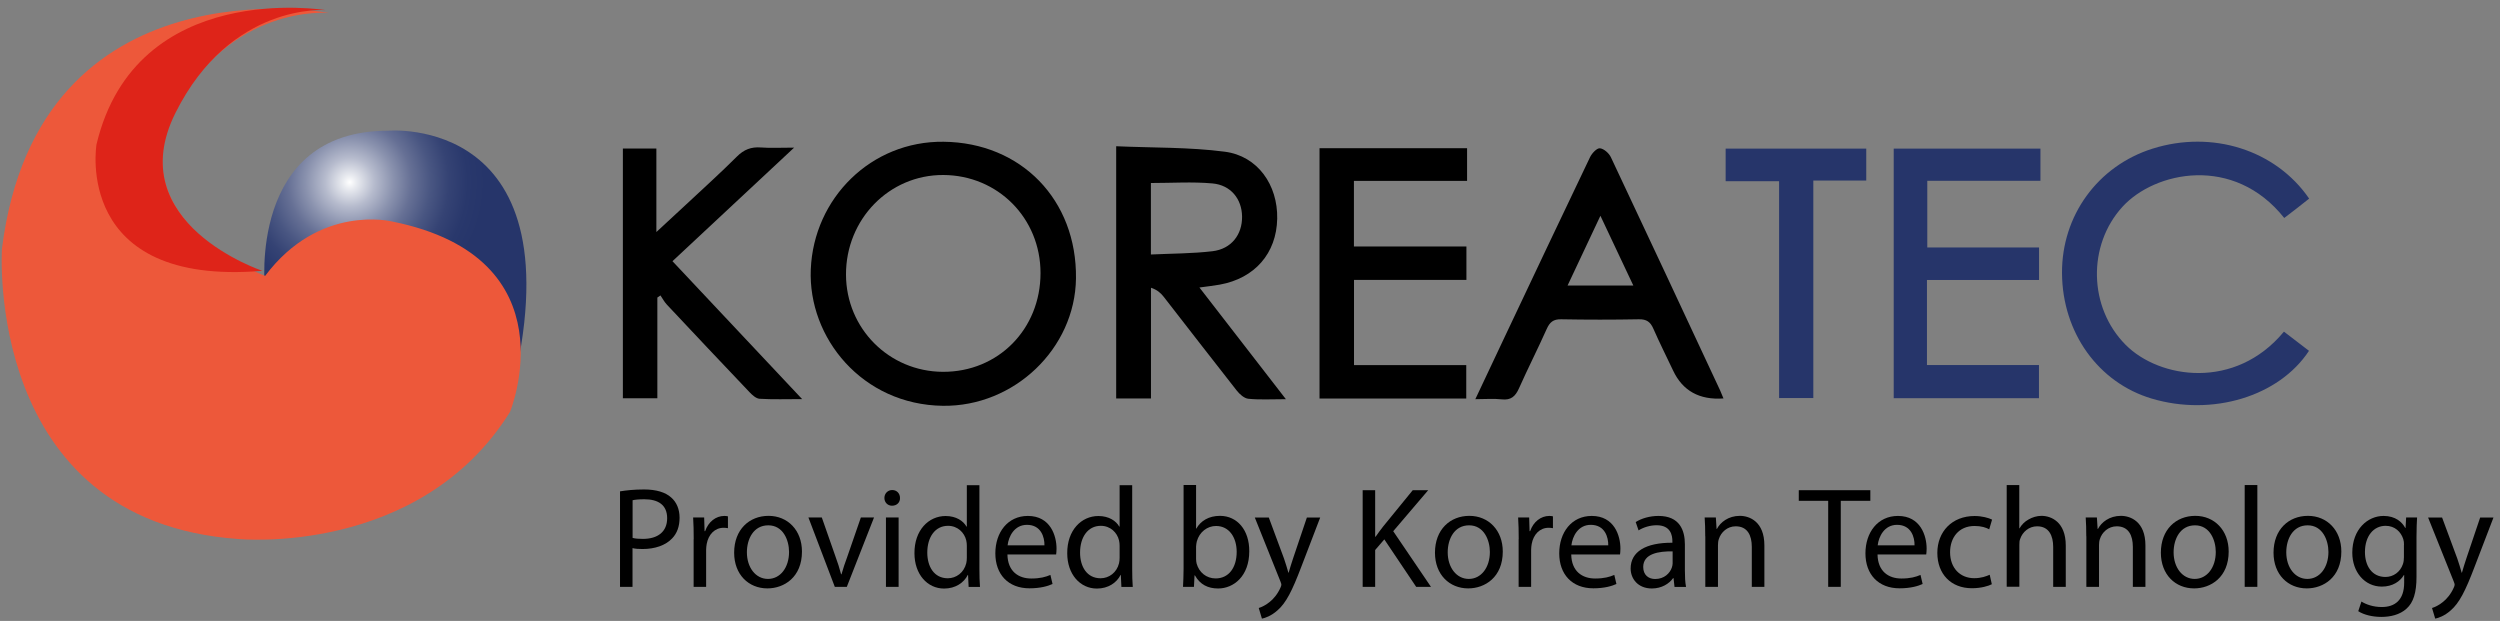 <?xml version="1.0" encoding="UTF-8"?>
<svg width="306px" height="76px" viewBox="0 0 306 76" version="1.1" xmlns="http://www.w3.org/2000/svg" xmlns:xlink="http://www.w3.org/1999/xlink">
    <rect x="0" y="0" width="306" height="76" fill="#808080" stroke="none"/>
    <title>Group</title>
    <defs>
        <radialGradient cx="30.658%" cy="19.611%" fx="30.658%" fy="19.611%" r="41.053%" gradientTransform="translate(0.307,0.196),scale(1,0.944),translate(-0.307,-0.196)" id="radialGradient-1">
            <stop stop-color="#FFFFFF" offset="0%"></stop>
            <stop stop-color="#E9EBF0" offset="5%"></stop>
            <stop stop-color="#B6BBCD" offset="18%"></stop>
            <stop stop-color="#8A92AE" offset="32%"></stop>
            <stop stop-color="#667095" offset="45%"></stop>
            <stop stop-color="#495682" offset="59%"></stop>
            <stop stop-color="#354374" offset="72%"></stop>
            <stop stop-color="#29386C" offset="86%"></stop>
            <stop stop-color="#26356A" offset="99%"></stop>
        </radialGradient>
    </defs>
    <g id="Page-1" stroke="none" stroke-width="1" fill="none" fill-rule="evenodd">
        <g id="WEB_KIMS" transform="translate(-482, -1736)" fill-rule="nonzero">
            <g id="Group" transform="translate(0, 52.723)">
                <g transform="translate(141, 1651.265)">
                    <g transform="translate(341.205, 32.958)">
                        <g transform="translate(75.685, 16.395)">
                            <path d="M39.6,0.009 C49.12,0.109 55.93,7.139 55.81,16.739 C55.7,25.329 48.24,32.449 39.51,32.329 C29.66,32.199 23,24.019 23.35,15.629 C23.71,6.899 30.75,-0.091 39.6,0.009 L39.6,0.009 Z M51.47,16.079 C51.47,9.369 46.26,4.109 39.57,4.079 C32.95,4.049 27.64,9.489 27.66,16.279 C27.68,22.869 32.93,28.139 39.52,28.17 C46.29,28.199 51.47,22.949 51.47,16.079 L51.47,16.079 Z" id="Shape" fill="#000000"></path>
                            <path d="M81.51,31.519 C79.73,31.519 78.31,31.609 76.91,31.469 C76.4,31.419 75.84,30.909 75.49,30.469 C72.49,26.659 69.53,22.809 66.55,18.989 C66.19,18.529 65.75,18.129 64.99,17.879 L64.99,31.429 L60.73,31.429 L60.73,0.559 C65.22,0.759 69.67,0.659 74.03,1.229 C78.05,1.749 80.52,5.299 80.44,9.419 C80.36,13.669 77.69,16.729 73.4,17.499 C72.67,17.629 71.94,17.709 70.92,17.849 C74.44,22.399 77.86,26.809 81.51,31.529 L81.51,31.519 Z M64.98,5.059 L64.98,13.809 C67.58,13.689 70.06,13.699 72.51,13.409 C74.82,13.139 76.17,11.379 76.14,9.159 C76.11,7.019 74.77,5.309 72.5,5.109 C70.05,4.889 67.56,5.059 64.98,5.059 Z" id="Shape" fill="#000000"></path>
                            <polygon id="Path" fill="#000000" points="85.63 0.799 103.68 0.799 103.68 4.799 89.83 4.799 89.83 12.829 103.6 12.829 103.6 16.919 89.84 16.919 89.84 27.349 103.58 27.349 103.58 31.439 85.62 31.439 85.62 0.799"></polygon>
                            <path d="M203.66,23.249 C204.75,24.079 205.75,24.839 206.73,25.599 C203.05,31.199 194.88,33.649 187.49,31.449 C180.94,29.499 176.55,23.379 176.5,16.109 C176.45,9.049 180.88,2.959 187.6,0.849 C194.88,-1.441 202.65,0.999 206.75,6.969 C206.24,7.369 205.73,7.779 205.2,8.189 C204.7,8.579 204.2,8.959 203.7,9.339 C197.52,1.559 187.85,3.639 183.9,7.969 C179.59,12.689 179.75,20.309 184.29,24.869 C188.42,29.019 197.69,30.449 203.65,23.269 L203.66,23.249 Z" id="Path" fill="#26356A"></path>
                            <polygon id="Path" fill="#26356A" points="160 12.949 173.69 12.949 173.69 16.929 159.97 16.929 159.97 27.339 173.68 27.339 173.68 31.399 155.9 31.399 155.9 0.849 173.86 0.849 173.86 4.789 160.01 4.789 160.01 12.949"></polygon>
                            <path d="M135.06,31.429 C132.12,31.636 130.067,30.499 128.9,28.019 C128.09,26.309 127.24,24.619 126.48,22.889 C126.12,22.059 125.65,21.719 124.7,21.739 C121.53,21.799 118.36,21.799 115.19,21.739 C114.23,21.719 113.8,22.099 113.43,22.919 C112.34,25.359 111.12,27.749 110.03,30.199 C109.59,31.179 109.05,31.669 107.92,31.539 C106.93,31.429 105.92,31.519 104.69,31.519 C105.92,28.909 107.09,26.429 108.26,23.949 C111.74,16.599 115.21,9.239 118.73,1.899 C118.96,1.419 119.57,0.769 119.94,0.809 C120.43,0.859 121.06,1.419 121.29,1.919 C125.77,11.409 130.21,20.929 134.65,30.439 C134.78,30.719 134.88,30.999 135.06,31.419 L135.06,31.429 Z M120,9.069 C118.6,12.049 117.31,14.799 115.98,17.609 L124.03,17.609 C122.68,14.749 121.4,12.029 120,9.069 Z" id="Shape" fill="#000000"></path>
                            <path d="M21.31,0.729 C16.17,5.529 11.36,10.019 6.42,14.629 C11.65,20.199 16.87,25.739 22.29,31.509 C20.39,31.509 18.73,31.569 17.08,31.469 C16.65,31.439 16.18,31.009 15.84,30.649 C12.46,27.099 9.09,23.519 5.73,19.939 C5.42,19.609 5.21,19.199 4.95,18.819 C4.82,18.909 4.7,18.989 4.57,19.079 L4.57,31.409 L0.35,31.409 L0.35,0.839 L4.45,0.839 L4.45,11.059 C5.8,9.809 6.95,8.759 8.08,7.699 C10.16,5.749 12.29,3.839 14.3,1.829 C15.16,0.969 16.04,0.619 17.24,0.709 C18.43,0.799 19.64,0.729 21.3,0.729 L21.31,0.729 Z" id="Path" fill="#000000"></path>
                            <polygon id="Path" fill="#26356A" points="141.87 31.389 141.87 4.839 135.33 4.839 135.33 0.849 152.54 0.849 152.54 4.759 146.06 4.759 146.06 31.379 141.87 31.379"></polygon>
                            <g transform="translate(0, 42.019)" fill="#000000">
                                <path d="M0.01,0.78 C0.75,0.66 1.71,0.55 2.94,0.55 C4.45,0.55 5.56,0.9 6.26,1.53 C6.91,2.09 7.29,2.95 7.29,4.01 C7.29,5.07 6.98,5.92 6.38,6.54 C5.57,7.4 4.26,7.84 2.76,7.84 C2.3,7.84 1.88,7.82 1.53,7.73 L1.53,12.47 L1.13686838e-13,12.47 L1.13686838e-13,0.78 L0.01,0.78 Z M1.54,6.48 C1.87,6.57 2.29,6.6 2.8,6.6 C4.64,6.6 5.77,5.71 5.77,4.07 C5.77,2.43 4.66,1.75 2.98,1.75 C2.31,1.75 1.81,1.8 1.54,1.87 L1.54,6.47 L1.54,6.48 Z" id="Shape"></path>
                                <path d="M9.02,6.63 C9.02,5.63 9,4.77 8.95,3.98 L10.3,3.98 L10.35,5.65 L10.42,5.65 C10.81,4.51 11.73,3.79 12.77,3.79 C12.95,3.79 13.07,3.81 13.21,3.84 L13.21,5.29 C13.05,5.26 12.89,5.24 12.68,5.24 C11.59,5.24 10.82,6.07 10.61,7.22 C10.58,7.43 10.54,7.68 10.54,7.94 L10.54,12.47 L9.01,12.47 L9.01,6.63 L9.02,6.63 Z" id="Path"></path>
                                <path d="M22.27,8.15 C22.27,11.29 20.09,12.66 18.04,12.66 C15.74,12.66 13.97,10.97 13.97,8.29 C13.97,5.45 15.83,3.78 18.18,3.78 C20.53,3.78 22.27,5.55 22.27,8.15 Z M15.53,8.24 C15.53,10.1 16.6,11.5 18.11,11.5 C19.62,11.5 20.69,10.11 20.69,8.2 C20.69,6.76 19.97,4.94 18.15,4.94 C16.33,4.94 15.53,6.62 15.53,8.24 L15.53,8.24 Z" id="Shape"></path>
                                <path d="M24.7,3.98 L26.37,8.75 C26.65,9.52 26.88,10.22 27.06,10.93 L27.11,10.93 C27.3,10.23 27.55,9.52 27.83,8.75 L29.48,3.98 L31.09,3.98 L27.76,12.47 L26.29,12.47 L23.06,3.98 L24.71,3.98 L24.7,3.98 Z" id="Path"></path>
                                <path d="M34.27,1.59 C34.29,2.12 33.9,2.54 33.29,2.54 C32.75,2.54 32.36,2.12 32.36,1.59 C32.36,1.06 32.76,0.62 33.32,0.62 C33.88,0.62 34.27,1.04 34.27,1.59 L34.27,1.59 Z M32.55,12.47 L32.55,3.98 L34.1,3.98 L34.1,12.47 L32.55,12.47 Z" id="Shape"></path>
                                <path d="M43.99,0.01 L43.99,10.28 C43.99,11.03 44.01,11.89 44.06,12.48 L42.67,12.48 L42.6,11.01 L42.57,11.01 C42.1,11.96 41.06,12.68 39.67,12.68 C37.62,12.68 36.04,10.94 36.04,8.36 C36.02,5.53 37.78,3.8 39.85,3.8 C41.15,3.8 42.03,4.41 42.41,5.1 L42.45,5.1 L42.45,0.03 L43.99,0.03 L43.99,0.01 Z M42.45,7.44 C42.45,7.25 42.43,6.98 42.38,6.79 C42.15,5.81 41.31,5 40.15,5 C38.55,5 37.61,6.4 37.61,8.28 C37.61,10 38.45,11.42 40.12,11.42 C41.15,11.42 42.1,10.73 42.38,9.58 C42.43,9.37 42.45,9.16 42.45,8.91 L42.45,7.44 Z" id="Shape"></path>
                                <path d="M47.42,8.5 C47.45,10.59 48.79,11.45 50.33,11.45 C51.44,11.45 52.1,11.26 52.68,11.01 L52.94,12.12 C52.4,12.37 51.47,12.65 50.12,12.65 C47.5,12.65 45.94,10.93 45.94,8.37 C45.94,5.81 47.45,3.79 49.92,3.79 C52.69,3.79 53.43,6.23 53.43,7.79 C53.43,8.11 53.4,8.35 53.38,8.51 L47.41,8.51 L47.42,8.5 Z M51.95,7.39 C51.97,6.41 51.55,4.88 49.81,4.88 C48.25,4.88 47.56,6.32 47.44,7.39 L51.95,7.39 Z" id="Shape"></path>
                                <path d="M62.69,0.01 L62.69,10.28 C62.69,11.03 62.71,11.89 62.76,12.48 L61.37,12.48 L61.3,11.01 L61.27,11.01 C60.8,11.96 59.76,12.68 58.37,12.68 C56.32,12.68 54.74,10.94 54.74,8.36 C54.72,5.53 56.48,3.8 58.55,3.8 C59.85,3.8 60.73,4.41 61.11,5.1 L61.15,5.1 L61.15,0.03 L62.69,0.03 L62.69,0.01 Z M61.15,7.44 C61.15,7.25 61.13,6.98 61.08,6.79 C60.85,5.81 60.01,5 58.85,5 C57.25,5 56.31,6.4 56.31,8.28 C56.31,10 57.15,11.42 58.82,11.42 C59.85,11.42 60.8,10.73 61.08,9.58 C61.13,9.37 61.15,9.16 61.15,8.91 L61.15,7.44 Z" id="Shape"></path>
                                <path d="M68.91,12.47 C68.94,11.89 68.98,11.03 68.98,10.27 L68.98,0 L70.51,0 L70.51,5.34 L70.54,5.34 C71.08,4.39 72.07,3.78 73.44,3.78 C75.55,3.78 77.04,5.53 77.02,8.12 C77.02,11.16 75.11,12.67 73.21,12.67 C71.98,12.67 71,12.2 70.37,11.07 L70.32,11.07 L70.25,12.47 L68.92,12.47 L68.91,12.47 Z M70.51,9.07 C70.51,9.26 70.54,9.46 70.58,9.63 C70.88,10.7 71.77,11.44 72.9,11.44 C74.51,11.44 75.48,10.12 75.48,8.18 C75.48,6.48 74.6,5.02 72.95,5.02 C71.9,5.02 70.92,5.74 70.6,6.91 C70.57,7.09 70.51,7.3 70.51,7.54 L70.51,9.07 L70.51,9.07 Z" id="Shape"></path>
                                <path d="M79.41,3.98 L81.27,9 C81.46,9.56 81.67,10.23 81.81,10.74 L81.84,10.74 C82,10.23 82.17,9.58 82.39,8.97 L84.07,3.99 L85.7,3.99 L83.38,10.04 C82.27,12.96 81.52,14.45 80.46,15.36 C79.71,16.03 78.95,16.29 78.57,16.36 L78.18,15.06 C78.57,14.94 79.07,14.69 79.53,14.31 C79.95,13.98 80.48,13.38 80.83,12.59 C80.9,12.43 80.95,12.31 80.95,12.22 C80.95,12.13 80.92,12.01 80.84,11.82 L77.7,3.99 L79.39,3.99 L79.41,3.98 Z" id="Path"></path>
                                <path d="M90.9,0.64 L92.43,0.64 L92.43,6.34 L92.48,6.34 C92.8,5.88 93.11,5.46 93.41,5.08 L97.03,0.64 L98.92,0.64 L94.64,5.66 L99.26,12.47 L97.45,12.47 L93.55,6.66 L92.43,7.96 L92.43,12.47 L90.9,12.47 L90.9,0.64 Z" id="Path"></path>
                                <path d="M108.05,8.15 C108.05,11.29 105.87,12.66 103.82,12.66 C101.52,12.66 99.75,10.97 99.75,8.29 C99.75,5.45 101.61,3.78 103.96,3.78 C106.31,3.78 108.05,5.55 108.05,8.15 Z M101.31,8.24 C101.31,10.1 102.38,11.5 103.89,11.5 C105.4,11.5 106.47,10.11 106.47,8.2 C106.47,6.76 105.75,4.94 103.93,4.94 C102.11,4.94 101.31,6.62 101.31,8.24 L101.31,8.24 Z" id="Shape"></path>
                                <path d="M110,6.63 C110,5.63 109.98,4.77 109.93,3.98 L111.28,3.98 L111.33,5.65 L111.4,5.65 C111.79,4.51 112.71,3.79 113.75,3.79 C113.93,3.79 114.05,3.81 114.19,3.84 L114.19,5.29 C114.03,5.26 113.87,5.24 113.66,5.24 C112.57,5.24 111.8,6.07 111.59,7.22 C111.56,7.43 111.52,7.68 111.52,7.94 L111.52,12.47 L109.99,12.47 L109.99,6.63 L110,6.63 Z" id="Path"></path>
                                <path d="M116.43,8.5 C116.46,10.59 117.8,11.45 119.35,11.45 C120.45,11.45 121.12,11.26 121.7,11.01 L121.96,12.12 C121.42,12.37 120.49,12.65 119.14,12.65 C116.52,12.65 114.96,10.93 114.96,8.37 C114.96,5.81 116.47,3.79 118.94,3.79 C121.71,3.79 122.45,6.23 122.45,7.79 C122.45,8.11 122.42,8.35 122.4,8.51 L116.43,8.51 L116.43,8.5 Z M120.96,7.39 C120.98,6.41 120.56,4.88 118.82,4.88 C117.26,4.88 116.57,6.32 116.45,7.39 L120.96,7.39 Z" id="Shape"></path>
                                <path d="M129.07,12.47 L128.95,11.4 L128.9,11.4 C128.43,12.07 127.51,12.67 126.3,12.67 C124.58,12.67 123.7,11.46 123.7,10.23 C123.7,8.18 125.53,7.05 128.81,7.07 L128.81,6.89 C128.81,6.19 128.62,4.93 126.88,4.93 C126.09,4.93 125.27,5.18 124.67,5.56 L124.32,4.54 C125.02,4.09 126.04,3.79 127.11,3.79 C129.71,3.79 130.34,5.56 130.34,7.27 L130.34,10.45 C130.34,11.19 130.37,11.9 130.48,12.48 L129.08,12.48 L129.07,12.47 Z M128.84,8.13 C127.16,8.1 125.24,8.39 125.24,10.04 C125.24,11.04 125.91,11.51 126.7,11.51 C127.81,11.51 128.51,10.81 128.75,10.09 C128.8,9.93 128.84,9.76 128.84,9.6 L128.84,8.13 Z" id="Shape"></path>
                                <path d="M132.83,6.28 C132.83,5.4 132.81,4.69 132.76,3.98 L134.13,3.98 L134.22,5.38 L134.26,5.38 C134.68,4.57 135.66,3.78 137.07,3.78 C138.25,3.78 140.07,4.48 140.07,7.4 L140.07,12.47 L138.53,12.47 L138.53,7.57 C138.53,6.2 138.02,5.06 136.56,5.06 C135.54,5.06 134.75,5.78 134.49,6.64 C134.42,6.83 134.39,7.1 134.39,7.36 L134.39,12.47 L132.84,12.47 L132.84,6.27 L132.83,6.28 Z" id="Path"></path>
                                <polygon id="Path" points="147.88 1.94 144.28 1.94 144.28 0.64 153.04 0.64 153.04 1.94 149.42 1.94 149.42 12.47 147.88 12.47"></polygon>
                                <path d="M153.92,8.5 C153.95,10.59 155.29,11.45 156.83,11.45 C157.94,11.45 158.6,11.26 159.18,11.01 L159.44,12.12 C158.9,12.37 157.97,12.65 156.62,12.65 C154,12.65 152.44,10.93 152.44,8.37 C152.44,5.81 153.95,3.79 156.42,3.79 C159.19,3.79 159.93,6.23 159.93,7.79 C159.93,8.11 159.9,8.35 159.88,8.51 L153.91,8.51 L153.92,8.5 Z M158.45,7.39 C158.47,6.41 158.05,4.88 156.31,4.88 C154.75,4.88 154.06,6.32 153.94,7.39 L158.45,7.39 Z" id="Shape"></path>
                                <path d="M167.91,12.15 C167.51,12.36 166.61,12.64 165.47,12.64 C162.91,12.64 161.24,10.9 161.24,8.31 C161.24,5.72 163.03,3.8 165.8,3.8 C166.71,3.8 167.52,4.03 167.94,4.24 L167.59,5.43 C167.22,5.22 166.64,5.02 165.8,5.02 C163.85,5.02 162.8,6.46 162.8,8.23 C162.8,10.2 164.06,11.41 165.75,11.41 C166.63,11.41 167.21,11.18 167.65,10.99 L167.91,12.15 L167.91,12.15 Z" id="Path"></path>
                                <path d="M169.72,0.01 L171.27,0.01 L171.27,5.31 L171.3,5.31 C171.55,4.87 171.93,4.48 172.41,4.22 C172.86,3.96 173.41,3.78 173.99,3.78 C175.13,3.78 176.96,4.48 176.96,7.42 L176.96,12.47 L175.42,12.47 L175.42,7.59 C175.42,6.22 174.91,5.06 173.45,5.06 C172.45,5.06 171.66,5.76 171.38,6.6 C171.29,6.81 171.28,7.04 171.28,7.34 L171.28,12.46 L169.73,12.46 L169.73,0 L169.72,0.01 Z" id="Path"></path>
                                <path d="M179.47,6.28 C179.47,5.4 179.45,4.69 179.4,3.98 L180.77,3.98 L180.86,5.38 L180.9,5.38 C181.32,4.57 182.3,3.78 183.71,3.78 C184.89,3.78 186.71,4.48 186.71,7.4 L186.71,12.47 L185.17,12.47 L185.17,7.57 C185.17,6.2 184.66,5.06 183.2,5.06 C182.18,5.06 181.39,5.78 181.13,6.64 C181.06,6.83 181.03,7.1 181.03,7.36 L181.03,12.47 L179.48,12.47 L179.48,6.27 L179.47,6.28 Z" id="Path"></path>
                                <path d="M196.9,8.15 C196.9,11.29 194.72,12.66 192.67,12.66 C190.37,12.66 188.6,10.97 188.6,8.29 C188.6,5.45 190.46,3.78 192.81,3.78 C195.16,3.78 196.9,5.55 196.9,8.15 Z M190.16,8.24 C190.16,10.1 191.23,11.5 192.74,11.5 C194.25,11.5 195.32,10.11 195.32,8.2 C195.32,6.76 194.6,4.94 192.78,4.94 C190.96,4.94 190.16,6.62 190.16,8.24 L190.16,8.24 Z" id="Shape"></path>
                                <polygon id="Path" points="198.86 0.01 200.41 0.01 200.41 12.47 198.86 12.47"></polygon>
                                <path d="M210.69,8.15 C210.69,11.29 208.51,12.66 206.46,12.66 C204.16,12.66 202.39,10.97 202.39,8.29 C202.39,5.45 204.25,3.78 206.6,3.78 C208.95,3.78 210.69,5.55 210.69,8.15 Z M203.95,8.24 C203.95,10.1 205.02,11.5 206.53,11.5 C208.04,11.5 209.11,10.11 209.11,8.2 C209.11,6.76 208.39,4.94 206.57,4.94 C204.75,4.94 203.95,6.62 203.95,8.24 L203.95,8.24 Z" id="Shape"></path>
                                <path d="M219.96,3.98 C219.93,4.59 219.89,5.28 219.89,6.32 L219.89,11.25 C219.89,13.2 219.5,14.39 218.68,15.13 C217.85,15.9 216.66,16.15 215.59,16.15 C214.52,16.15 213.45,15.9 212.76,15.45 L213.15,14.27 C213.71,14.62 214.59,14.94 215.64,14.94 C217.22,14.94 218.38,14.11 218.38,11.97 L218.38,11.02 L218.35,11.02 C217.88,11.81 216.96,12.44 215.65,12.44 C213.54,12.44 212.03,10.65 212.03,8.3 C212.03,5.42 213.91,3.79 215.86,3.79 C217.33,3.79 218.14,4.56 218.51,5.26 L218.55,5.26 L218.62,3.98 L219.97,3.98 L219.96,3.98 Z M218.36,7.33 C218.36,7.07 218.34,6.84 218.27,6.63 C217.99,5.74 217.24,5 216.11,5 C214.64,5 213.58,6.25 213.58,8.21 C213.58,9.88 214.42,11.26 216.09,11.26 C217.04,11.26 217.9,10.67 218.23,9.68 C218.32,9.42 218.35,9.12 218.35,8.85 L218.35,7.32 L218.36,7.33 Z" id="Shape"></path>
                                <path d="M223.02,3.98 L224.88,9 C225.07,9.56 225.28,10.23 225.42,10.74 L225.45,10.74 C225.61,10.23 225.78,9.58 226,8.97 L227.68,3.99 L229.31,3.99 L226.99,10.04 C225.88,12.96 225.13,14.45 224.07,15.36 C223.32,16.03 222.56,16.29 222.18,16.36 L221.79,15.06 C222.18,14.94 222.68,14.69 223.14,14.31 C223.56,13.98 224.09,13.38 224.44,12.59 C224.51,12.43 224.56,12.31 224.56,12.22 C224.56,12.13 224.53,12.01 224.45,11.82 L221.31,3.99 L223,3.99 L223.02,3.98 Z" id="Path"></path>
                            </g>
                        </g>
                        <path d="M32.225,34.415 C32.225,34.415 30.075,15.055 47.285,15.055 C47.285,15.055 70.945,12.905 62.345,47.325 C62.345,47.325 30.075,55.925 32.225,34.415 L32.225,34.415 Z" id="Path" fill="url(#radialGradient-1)"></path>
                        <path d="M40.005,0.625 C40.005,0.625 4.475,-6.035 0.035,29.495 C0.035,29.495 -2.185,62.805 28.905,65.025 C28.905,65.025 51.115,67.245 62.215,49.485 C62.215,49.485 69.985,30.615 47.785,26.165 C47.785,26.165 38.905,23.945 32.245,32.825 C32.245,32.825 14.485,26.165 21.145,12.845 C27.805,-0.475 40.015,0.635 40.015,0.635 L40.005,0.625 Z" id="Path" fill="#ED583A"></path>
                        <path d="M39.655,0.295 C39.655,0.295 16.445,-3.575 11.605,16.735 C11.605,16.735 8.705,34.145 31.915,32.205 C31.915,32.205 14.505,26.405 21.275,12.865 C28.045,-0.675 39.655,0.295 39.655,0.295 L39.655,0.295 Z" id="Path" fill="#DE2419"></path>
                    </g>
                </g>
            </g>
        </g>
    </g>
</svg>